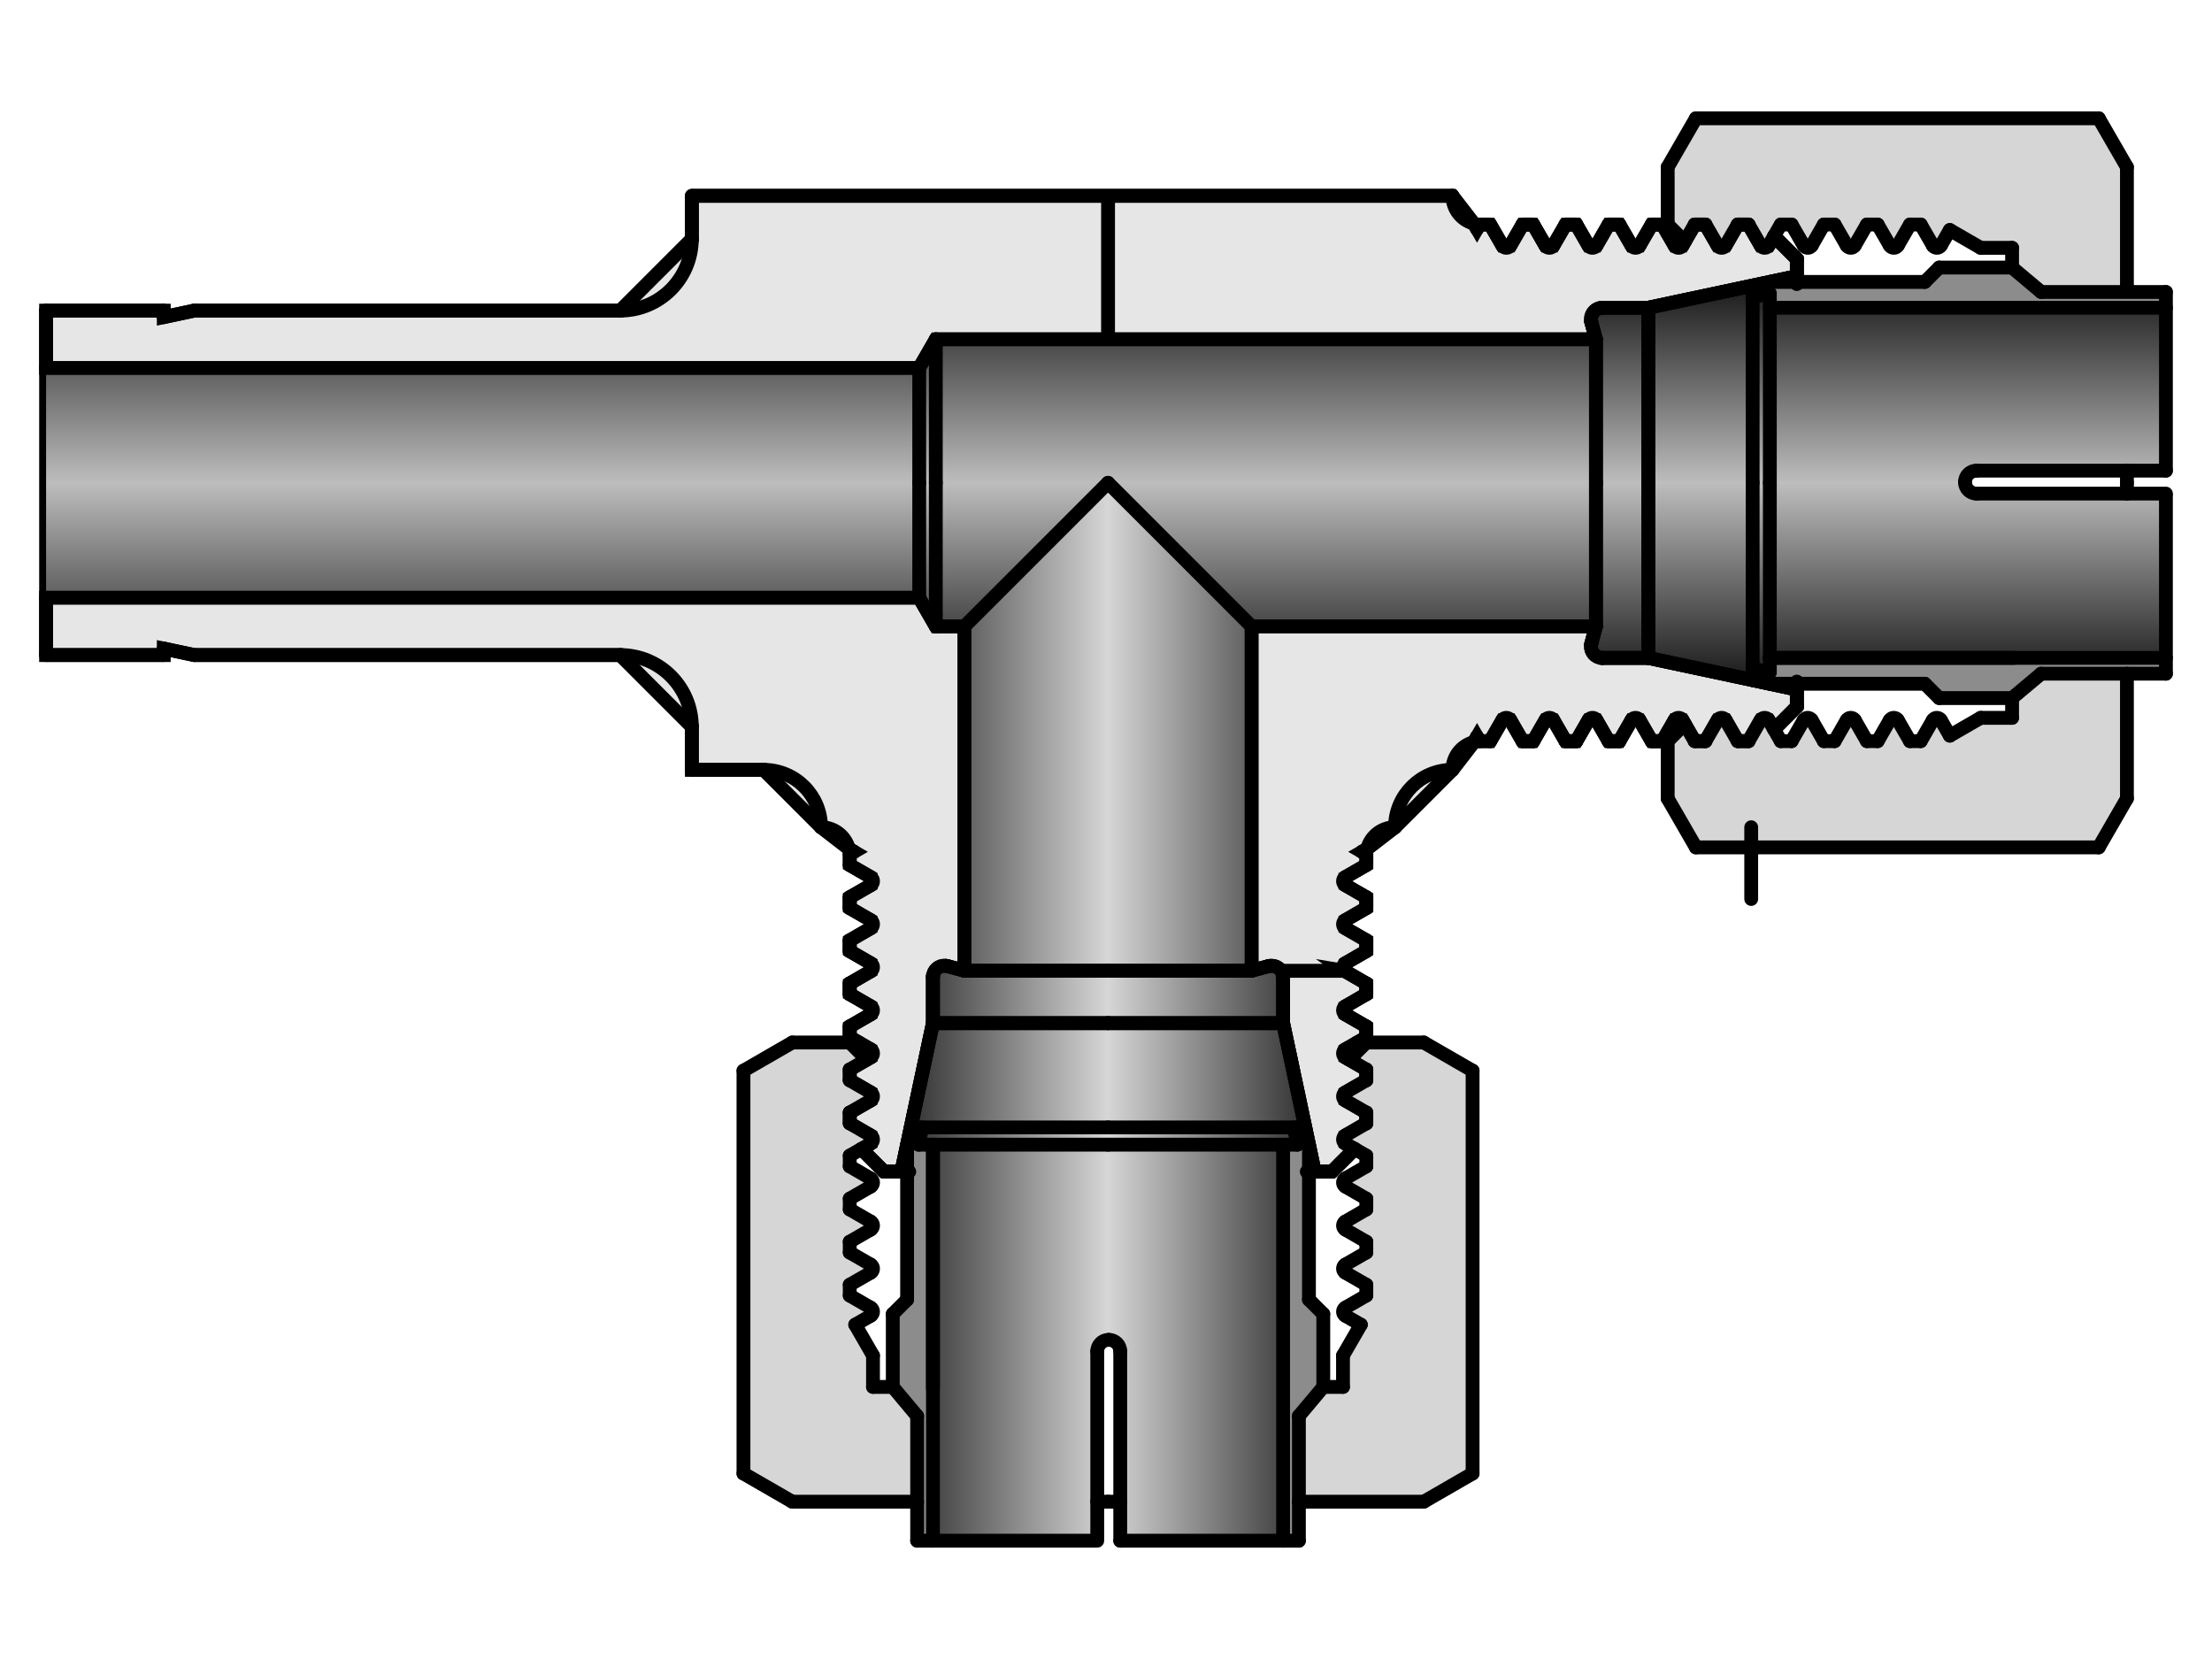 <?xml version="1.0" encoding="UTF-8"?><svg id="_イヤー_1" xmlns="http://www.w3.org/2000/svg" xmlns:xlink="http://www.w3.org/1999/xlink" viewBox="0 0 480 360"><defs><style>.cls-1{fill:url(#CYLINDER);}.cls-1,.cls-2,.cls-3,.cls-4,.cls-5{fill-rule:evenodd;}.cls-2{fill:url(#CYLINDER_2);}.cls-3{fill:#d6d6d6;}.cls-4{fill:#8c8c8c;}.cls-6{fill:none;stroke-linecap:round;stroke-linejoin:round;}.cls-6,.cls-5{stroke:#000;stroke-width:3px;}.cls-5{fill:#e6e6e6;stroke-miterlimit:10;}</style><linearGradient id="CYLINDER" x1="-716.16" y1="549.04" x2="-724.66" y2="549.04" gradientTransform="translate(7494.83 -5309.22) scale(10.07)" gradientUnits="userSpaceOnUse"><stop offset="0" stop-color="#333"/><stop offset=".5" stop-color="#d6d6d6"/><stop offset="1" stop-color="#333"/></linearGradient><linearGradient id="CYLINDER_2" x1="-720.45" y1="541.89" x2="-720.45" y2="533.39" gradientTransform="translate(7494.83 -5309.22) scale(10.07)" gradientUnits="userSpaceOnUse"><stop offset="0" stop-color="#1a1a1a"/><stop offset=".5" stop-color="#bdbdbd"/><stop offset="1" stop-color="#1a1a1a"/></linearGradient></defs><g id="HATCH"><path class="cls-5" d="M357.68,66.78l22.63-4.81,3.74-.79,5.86-1.25v-3.74l-4.94-4.94-1.17,2.02h-1.75l-2.63-4.55h-2.33l-2.63,4.55h-1.75l-2.63-4.55h-2.33l-2.15,3.72-.48,.84h-1.75l-1.48-2.57-1.15-1.98h-2.33l-2.63,4.55h-1.75l-2.63-4.55h-2.33l-2.63,4.55h-1.75l-2.63-4.55h-2.33l-2.63,4.55h-1.75l-2.63-4.55h-2.33l-2.63,4.55h-1.75l-2.63-4.55h-2.33l-.54,.94-.66-1.14-4.66-6.03h-74.74v31.14h105.88l-1-3.71,2.41-3.14h9.95m-207.55-24.29v9.34l-15.57,15.57H42.13l-6.59,1.4v-1.4H10v12.46H199.47l3.6-6.23h37.37v-31.14h-90.31m36.24,183.73l2.57,1.48v1.75l-.84,.48-3.72,2.15v2.33l4.55,2.63v1.75l-4.55,2.63v2.33l4.55,2.63v1.75l-2.02,1.17,4.94,4.94h3.74l1.25-5.86,.79-3.74,4.81-22.63v-9.95l3.14-2.41,3.71,1v-74.74h-6.23l-3.6-6.23H10v12.46h25.54v-1.4l6.59,1.4h92.43l15.57,15.57v9.34h15.57l12.46,12.46,6.03,4.66,1.14,.66-.94,.54v2.33l4.55,2.63v1.75l-4.55,2.63v2.33l4.55,2.63v1.75l-4.55,2.63v2.33l4.55,2.63v1.75l-4.55,2.63v2.33l4.55,2.63v1.75l-4.55,2.63v2.33l1.98,1.15m193.95-78.65l-22.63-4.81h-9.95l-2.41-3.14,1-3.71h-74.74v74.74l3.71-1,2.7,1h13.78l.17-1.63,4.55-2.63v-2.33l-4.55-2.63v-1.75l4.55-2.63v-2.33l-4.55-2.63v-1.75l4.55-2.63v-2.33l-.94-.54,1.14-.66,6.03-4.66,12.46-12.46,4.66-6.03,.66-1.14,.54,.94h2.33l2.63-4.55h1.75l2.63,4.55h2.33l2.63-4.55h1.75l2.63,4.55h2.33l2.63-4.55h1.75l2.63,4.55h2.33l2.63-4.55h1.75l2.63,4.55h2.33l1.15-1.98,1.48-2.57h1.75l.48,.84,2.15,3.72h2.33l2.63-4.55h1.75l2.63,4.55h2.33l2.63-4.55h1.75l1.17,2.02,4.94-4.94v-3.74l-5.86-1.25-3.74-.79m-88.54,63.08h-13.78l.44,1.41v9.95l4.81,22.63,.79,3.74,1.25,5.86h3.74l4.94-4.94-2.02-1.17v-1.75l4.55-2.63v-2.33l-4.55-2.63v-1.75l4.55-2.63v-2.33l-3.72-2.15-.84-.48v-1.75l2.57-1.48,1.98-1.15v-2.33l-4.55-2.63v-1.75l4.55-2.63v-2.33l-4.55-2.63-.17-.12Z"/></g><g id="ARC"><path class="cls-6" d="M178.16,179.51c0-6.88-5.58-12.46-12.46-12.46"/></g><g id="LINE"><line class="cls-6" x1="165.7" y1="167.05" x2="150.13" y2="167.05"/></g><g id="HATCH-2"><path class="cls-1" d="M240.44,104.77l-31.14,31.14v74.74h31.14V104.77m0,105.88h31.14v-74.74l-31.14-31.14v105.88h0m0,0h-31.14l-3.71-1-3.14,2.41v9.95h37.99v-11.37m0,11.37h37.99v-9.95l-.44-1.41h-37.55v11.37h0m0,0h-37.99l-4.81,22.63h42.8v-22.63h0m0,22.63h42.8l-4.81-22.63h-37.99v22.63h0m0,3.74v-3.74h-40.31l-.79,3.74h41.11m37.99,0h3.11l-.79-3.74h-40.31v3.74h37.99m-37.99,0h-37.99v52.94l.04,33.01h35.62v-41.11l2.34-2.49v-42.36m0,42.36h.16l2.49,2.49v41.11h35.34v-85.95h-37.99v42.36Z"/></g><g id="ARC-2"><path class="cls-6" d="M315.18,167.05c-6.88,0-12.46,5.58-12.46,12.46"/></g><g id="LINE-2"><line class="cls-6" x1="271.58" y1="135.91" x2="271.58" y2="210.65"/></g><g id="LINE-3"><line class="cls-6" x1="10" y1="142.14" x2="35.54" y2="142.14"/></g><g id="LINE-4"><line class="cls-6" x1="42.13" y1="142.14" x2="134.56" y2="142.14"/></g><g id="LINE-5"><line class="cls-6" x1="134.56" y1="67.4" x2="42.13" y2="67.4"/></g><g id="LINE-6"><line class="cls-6" x1="35.54" y1="67.4" x2="10" y2="67.4"/></g><g id="LINE-7"><line class="cls-6" x1="10" y1="67.4" x2="10" y2="142.14"/></g><g id="LINE-8"><line class="cls-6" x1="315.18" y1="42.49" x2="150.13" y2="42.49"/></g><g id="HATCH-3"><path class="cls-2" d="M426.4,104.62l2.49-2.49h41.11v-35.34h-85.95v37.99h42.36v-.16m10.58,38.15h33.01v-35.66h-41.11l-2.49-2.34h-42.36v37.99h52.94m-56.68-78.3v40.31h3.74V63.67l-3.74,.79m3.74,81.42v-41.11h-3.74v40.31l3.74,.79m-26.37-79.1v37.99h22.63V61.97l-22.63,4.81m22.63,78.3v-40.31h-22.63v37.99l22.63,4.81v-2.49m-32.59-78.3l-2.41,3.14,1,3.71v31.14h11.37v-37.99h-9.95m-1.41,69.13l-1,3.71,2.41,3.14h9.95v-37.99h-11.37v31.14h0m-105.88-31.14h105.88v-31.14h-105.88v31.14m31.14,31.14h74.74v-31.14h-105.88l31.14,31.14m-31.14-31.14v-31.14h-37.37v31.14h37.37m-37.37,0v31.14h6.23l31.14-31.14h-37.37m0,0v-31.14l-3.6,6.23v24.91h3.6m-3.6,0v24.91l3.6,6.23v-31.14h-3.6m-189.47,0H199.47v-24.91H10v24.91m0,24.91H199.47v-24.91H10v24.91Z"/></g><g id="LINE-9"><line class="cls-6" x1="150.13" y1="157.71" x2="150.13" y2="167.05"/></g><g id="ARC-3"><path class="cls-6" d="M134.56,67.4c8.6,0,15.57-6.97,15.57-15.57"/></g><g id="ARC-4"><path class="cls-6" d="M150.13,157.71c0-8.6-6.97-15.57-15.57-15.57"/></g><g id="LINE-10"><line class="cls-6" x1="271.58" y1="135.91" x2="346.32" y2="135.91"/></g><g id="LINE-11"><line class="cls-6" x1="10" y1="129.69" x2="199.47" y2="129.69"/></g><g id="LINE-12"><line class="cls-6" x1="209.3" y1="135.91" x2="209.3" y2="210.65"/></g><g id="LINE-13"><line class="cls-6" x1="209.3" y1="135.91" x2="203.07" y2="135.91"/></g><g id="LINE-14"><line class="cls-6" x1="199.47" y1="129.69" x2="199.47" y2="104.77"/></g><g id="LINE-15"><line class="cls-6" x1="203.07" y1="135.91" x2="203.07" y2="104.77"/></g><g id="LINE-16"><line class="cls-6" x1="203.07" y1="135.91" x2="199.47" y2="129.69"/></g><g id="HATCH-4"><path class="cls-3" d="M367.75,48.72h2.33l2.63,4.55h1.75l2.63-4.55h2.33l2.63,4.55h1.75l1.17-2.02,1.46-2.53h2.33l2.63,4.55h1.75l2.63-4.55h2.33l2.63,4.55h1.75l2.63-4.55h2.33l2.63,4.55h1.75l2.63-4.55h2.33l2.63,4.55h1.75l1.94-3.36,6.7,3.87h6.81v4.29l6.31,5.29h18.6v-27.09l-6.12-10.6h-87.41l-6.12,10.6v12.46l3.72,3.72,2.15-3.72m87.67,135.16l6.12-10.6v-27.09h-18.6l-6.31,5.29v4.29h-6.81l-6.7,3.87-1.94-3.36h-1.75l-2.63,4.55h-2.33l-2.63-4.55h-1.75l-2.63,4.55h-2.33l-2.63-4.55h-1.75l-2.63,4.55h-2.33l-2.63-4.55h-1.75l-2.63,4.55h-2.33l-1.46-2.53-1.17-2.02h-1.75l-2.63,4.55h-2.33l-2.63-4.55h-1.75l-2.63,4.55h-2.33l-2.15-3.72-3.72,3.72v12.46l6.12,10.6h87.41m-256.39,123.39l-5.29-6.31h-4.29v-6.81l-3.87-6.7,3.36-1.94v-1.75l-4.55-2.63v-2.33l4.55-2.63v-1.75l-4.55-2.63v-2.33l4.55-2.63v-1.75l-4.55-2.63v-2.33l4.55-2.63v-1.75l-4.55-2.63v-2.33l2.53-1.46,2.02-1.17v-1.75l-4.55-2.63v-2.33l4.55-2.63v-1.75l-4.55-2.63v-2.33l3.72-2.15-3.72-3.72h-12.46l-10.6,6.12v87.41l10.6,6.12h27.09v-18.6m120.52-74.93l-10.6-6.12h-12.46l-3.72,3.72,3.72,2.15v2.33l-4.55,2.63v1.75l4.55,2.63v2.33l-4.55,2.63v1.75l2.02,1.17,2.53,1.46v2.33l-1.98,1.15h25.04v-21.91m-37.69,93.53h27.09l10.6-6.12v-65.5h-25.04l-2.57,1.48v1.75l4.55,2.63v2.33l-4.55,2.63v1.75l4.55,2.63v2.33l-4.55,2.63v1.75l4.55,2.63v2.33l-4.55,2.63v1.75l3.36,1.94-3.87,6.7v6.81h-4.29l-5.29,6.31v18.6Z"/></g><g id="LINE-17"><line class="cls-6" x1="461.54" y1="36.26" x2="461.54" y2="63.36"/></g><g id="LINE-18"><line class="cls-6" x1="461.54" y1="102.13" x2="461.54" y2="104.77"/></g><g id="LINE-19"><line class="cls-6" x1="346.32" y1="73.63" x2="346.32" y2="104.77"/></g><g id="LINE-20"><line class="cls-6" x1="357.68" y1="66.78" x2="357.68" y2="104.77"/></g><g id="LINE-21"><line class="cls-6" x1="357.68" y1="66.78" x2="357.68" y2="104.77"/></g><g id="HATCH-5"><path class="cls-4" d="M380.32,64.46l3.74-.79v3.11h85.95v-3.43h-27.07l-6.31-5.29h-15.83l-3.11,3.11h-33.63l-3.74,.79v2.49m0,83.11l3.74,.79h33.63l3.11,3.11h15.83l6.31-5.29h27.07v-3.43h-85.95v3.11l-3.74-.79v2.49m-98.46,159.69l5.29-6.31v-15.83l-3.11-3.11v-33.63l-.79-3.74h-2.49l.79,3.74h-3.11v85.95h3.43v-27.07m-79.41,27.07v-85.95h-3.11l.79-3.74h-2.49l-.79,3.74v33.63l-3.11,3.11v15.83l5.29,6.31v27.07h3.43Z"/></g><g id="LINE-22"><line class="cls-6" x1="380.32" y1="61.97" x2="380.32" y2="104.77"/></g><g id="LINE-23"><line class="cls-6" x1="384.05" y1="63.67" x2="384.05" y2="104.77"/></g><g id="LINE-24"><line class="cls-6" x1="346.32" y1="73.63" x2="346.32" y2="104.77"/></g><g id="LINE-25"><line class="cls-6" x1="384.05" y1="61.18" x2="417.68" y2="61.18"/></g><g id="LINE-26"><line class="cls-6" x1="368.01" y1="25.67" x2="455.42" y2="25.67"/></g><g id="LINE-27"><line class="cls-6" x1="361.89" y1="50.7" x2="361.89" y2="36.26"/></g><g id="LINE-28"><line class="cls-6" x1="357.68" y1="66.78" x2="347.73" y2="66.78"/></g><g id="LINE-29"><line class="cls-6" x1="357.68" y1="66.78" x2="347.73" y2="66.78"/></g><g id="LINE-30"><line class="cls-6" x1="345.32" y1="69.92" x2="346.32" y2="73.63"/></g><g id="LINE-31"><line class="cls-6" x1="345.32" y1="69.92" x2="346.32" y2="73.63"/></g><g id="ARC-5"><path class="cls-6" d="M347.73,66.78c-1.38,0-2.49,1.12-2.49,2.49,0,.22,.03,.43,.08,.64"/></g><g id="ARC-6"><path class="cls-6" d="M347.73,66.78c-1.38,0-2.49,1.12-2.49,2.49,0,.22,.03,.43,.08,.64"/></g><g id="LINE-32"><line class="cls-6" x1="389.91" y1="59.93" x2="357.68" y2="66.78"/></g><g id="LINE-33"><line class="cls-6" x1="389.91" y1="59.93" x2="357.68" y2="66.78"/></g><g id="LINE-34"><line class="cls-6" x1="361.89" y1="48.72" x2="365.6" y2="52.44"/></g><g id="LINE-35"><line class="cls-6" x1="389.91" y1="56.19" x2="389.91" y2="61.64"/></g><g id="LINE-36"><line class="cls-6" x1="389.91" y1="56.19" x2="389.91" y2="61.18"/></g><g id="LINE-37"><line class="cls-6" x1="380.32" y1="64.46" x2="384.05" y2="63.67"/></g><g id="LINE-38"><line class="cls-6" x1="384.97" y1="51.25" x2="389.91" y2="56.19"/></g><g id="LINE-39"><line class="cls-6" x1="384.97" y1="51.25" x2="389.91" y2="56.19"/></g><g id="LINE-40"><line class="cls-6" x1="361.89" y1="36.26" x2="368.01" y2="25.67"/></g><g id="LINE-41"><line class="cls-6" x1="417.68" y1="61.18" x2="420.8" y2="58.06"/></g><g id="LINE-42"><line class="cls-6" x1="436.62" y1="58.06" x2="436.62" y2="53.78"/></g><g id="LINE-43"><line class="cls-6" x1="420.8" y1="58.06" x2="436.62" y2="58.06"/></g><g id="LINE-44"><line class="cls-6" x1="423.11" y1="49.91" x2="429.81" y2="53.78"/></g><g id="LINE-45"><line class="cls-6" x1="461.54" y1="36.26" x2="455.42" y2="25.67"/></g><g id="LINE-46"><line class="cls-6" x1="417.68" y1="148.37" x2="420.8" y2="151.48"/></g><g id="LINE-47"><line class="cls-6" x1="384.05" y1="142.76" x2="436.99" y2="142.76"/></g><g id="LINE-48"><line class="cls-6" x1="368.01" y1="183.88" x2="455.42" y2="183.88"/></g><g id="LINE-49"><line class="cls-6" x1="346.32" y1="135.91" x2="346.32" y2="104.77"/></g><g id="LINE-50"><line class="cls-6" x1="384.05" y1="145.88" x2="384.05" y2="104.77"/></g><g id="LINE-51"><line class="cls-6" x1="380.32" y1="147.58" x2="380.32" y2="104.77"/></g><g id="LINE-52"><line class="cls-6" x1="357.68" y1="142.76" x2="357.68" y2="104.77"/></g><g id="LINE-53"><line class="cls-6" x1="357.68" y1="142.76" x2="357.68" y2="104.77"/></g><g id="LINE-54"><line class="cls-6" x1="346.32" y1="135.91" x2="346.32" y2="104.77"/></g><g id="LINE-55"><line class="cls-6" x1="361.89" y1="158.84" x2="361.89" y2="173.28"/></g><g id="LINE-56"><line class="cls-6" x1="389.91" y1="149.62" x2="357.68" y2="142.76"/></g><g id="LINE-57"><line class="cls-6" x1="389.91" y1="149.62" x2="357.68" y2="142.76"/></g><g id="LINE-58"><line class="cls-6" x1="357.68" y1="142.76" x2="347.73" y2="142.76"/></g><g id="LINE-59"><line class="cls-6" x1="357.68" y1="142.76" x2="347.73" y2="142.76"/></g><g id="ARC-7"><path class="cls-6" d="M345.32,139.63c-.36,1.33,.43,2.7,1.76,3.05,.21,.06,.43,.08,.64,.08"/></g><g id="ARC-8"><path class="cls-6" d="M345.32,139.63c-.36,1.33,.43,2.7,1.76,3.05,.21,.06,.43,.08,.64,.08"/></g><g id="LINE-60"><line class="cls-6" x1="345.32" y1="139.63" x2="346.32" y2="135.91"/></g><g id="LINE-61"><line class="cls-6" x1="345.32" y1="139.63" x2="346.32" y2="135.91"/></g><g id="LINE-62"><line class="cls-6" x1="361.89" y1="160.83" x2="365.6" y2="157.11"/></g><g id="LINE-63"><line class="cls-6" x1="384.05" y1="148.37" x2="417.68" y2="148.37"/></g><g id="LINE-64"><line class="cls-6" x1="384.97" y1="158.29" x2="389.91" y2="153.35"/></g><g id="LINE-65"><line class="cls-6" x1="380.32" y1="145.08" x2="384.05" y2="145.88"/></g><g id="LINE-66"><line class="cls-6" x1="389.91" y1="153.35" x2="389.91" y2="148.37"/></g><g id="LINE-67"><line class="cls-6" x1="389.91" y1="153.35" x2="389.91" y2="147.9"/></g><g id="LINE-68"><line class="cls-6" x1="361.89" y1="173.28" x2="368.01" y2="183.88"/></g><g id="LINE-69"><line class="cls-6" x1="461.54" y1="173.28" x2="461.54" y2="146.19"/></g><g id="LINE-70"><line class="cls-6" x1="461.54" y1="107.11" x2="461.54" y2="104.77"/></g><g id="LINE-71"><line class="cls-6" x1="420.8" y1="151.48" x2="436.62" y2="151.48"/></g><g id="LINE-72"><line class="cls-6" x1="436.62" y1="151.48" x2="436.62" y2="155.77"/></g><g id="LINE-73"><line class="cls-6" x1="461.54" y1="173.28" x2="455.42" y2="183.88"/></g><g id="LINE-74"><line class="cls-6" x1="321.04" y1="48.72" x2="323.37" y2="48.72"/></g><g id="ARC-9"><path class="cls-6" d="M315.18,42.49c0,2.84,1.92,5.32,4.66,6.03"/></g><g id="LINE-75"><line class="cls-6" x1="320.5" y1="49.66" x2="321.04" y2="48.72"/></g><g id="LINE-76"><line class="cls-6" x1="320.5" y1="49.66" x2="319.84" y2="48.52"/></g><g id="LINE-77"><line class="cls-6" x1="330.38" y1="48.72" x2="332.71" y2="48.72"/></g><g id="LINE-78"><line class="cls-6" x1="339.72" y1="48.72" x2="342.06" y2="48.72"/></g><g id="LINE-79"><line class="cls-6" x1="349.06" y1="48.72" x2="351.4" y2="48.72"/></g><g id="LINE-80"><line class="cls-6" x1="346.44" y1="53.27" x2="349.06" y2="48.72"/></g><g id="LINE-81"><line class="cls-6" x1="351.4" y1="48.72" x2="354.03" y2="53.27"/></g><g id="LINE-82"><line class="cls-6" x1="355.78" y1="53.27" x2="358.41" y2="48.72"/></g><g id="LINE-83"><line class="cls-6" x1="327.75" y1="53.27" x2="330.38" y2="48.72"/></g><g id="LINE-84"><line class="cls-6" x1="332.71" y1="48.72" x2="335.34" y2="53.27"/></g><g id="LINE-85"><line class="cls-6" x1="337.09" y1="53.27" x2="339.72" y2="48.72"/></g><g id="LINE-86"><line class="cls-6" x1="342.06" y1="48.72" x2="344.68" y2="53.27"/></g><g id="ARC-10"><path class="cls-6" d="M354.03,53.27c.28,.48,.9,.65,1.38,.37,.15-.09,.28-.22,.37-.37"/></g><g id="ARC-11"><path class="cls-6" d="M344.68,53.27c.28,.48,.9,.65,1.38,.37,.15-.09,.28-.22,.37-.37"/></g><g id="LINE-87"><line class="cls-6" x1="349.06" y1="48.72" x2="351.4" y2="48.72"/></g><g id="LINE-88"><line class="cls-6" x1="339.72" y1="48.72" x2="342.06" y2="48.72"/></g><g id="LINE-89"><line class="cls-6" x1="330.38" y1="48.72" x2="332.71" y2="48.72"/></g><g id="ARC-12"><path class="cls-6" d="M335.34,53.27c.28,.48,.9,.65,1.38,.37,.15-.09,.28-.22,.37-.37"/></g><g id="LINE-90"><line class="cls-6" x1="323.37" y1="48.72" x2="326" y2="53.27"/></g><g id="ARC-13"><path class="cls-6" d="M326,53.27c.28,.48,.9,.65,1.38,.37,.15-.09,.28-.22,.37-.37"/></g><g id="LINE-91"><line class="cls-6" x1="358.41" y1="48.72" x2="360.74" y2="48.72"/></g><g id="LINE-92"><line class="cls-6" x1="360.74" y1="48.72" x2="363.37" y2="53.27"/></g><g id="LINE-93"><line class="cls-6" x1="365.12" y1="53.27" x2="367.75" y2="48.72"/></g><g id="ARC-14"><path class="cls-6" d="M363.37,53.27c.28,.48,.9,.65,1.38,.37,.15-.09,.28-.22,.37-.37"/></g><g id="LINE-94"><line class="cls-6" x1="358.41" y1="48.72" x2="360.74" y2="48.72"/></g><g id="LINE-95"><line class="cls-6" x1="367.75" y1="48.72" x2="370.08" y2="48.72"/></g><g id="LINE-96"><line class="cls-6" x1="370.08" y1="48.72" x2="372.71" y2="53.27"/></g><g id="LINE-97"><line class="cls-6" x1="374.46" y1="53.27" x2="377.09" y2="48.72"/></g><g id="ARC-15"><path class="cls-6" d="M372.71,53.27c.28,.48,.9,.65,1.38,.37,.15-.09,.28-.22,.37-.37"/></g><g id="LINE-98"><line class="cls-6" x1="367.75" y1="48.72" x2="370.08" y2="48.72"/></g><g id="LINE-99"><line class="cls-6" x1="377.09" y1="48.72" x2="379.43" y2="48.72"/></g><g id="LINE-100"><line class="cls-6" x1="379.43" y1="48.72" x2="382.05" y2="53.27"/></g><g id="LINE-101"><line class="cls-6" x1="383.8" y1="53.27" x2="386.43" y2="48.72"/></g><g id="ARC-16"><path class="cls-6" d="M382.05,53.27c.28,.48,.9,.65,1.38,.37,.15-.09,.28-.22,.37-.37"/></g><g id="LINE-102"><line class="cls-6" x1="377.09" y1="48.72" x2="379.43" y2="48.72"/></g><g id="LINE-103"><line class="cls-6" x1="388.77" y1="48.72" x2="391.4" y2="53.27"/></g><g id="LINE-104"><line class="cls-6" x1="393.15" y1="53.27" x2="395.77" y2="48.72"/></g><g id="ARC-17"><path class="cls-6" d="M391.4,53.27c.28,.48,.9,.65,1.38,.37,.15-.09,.28-.22,.37-.37"/></g><g id="LINE-105"><line class="cls-6" x1="386.43" y1="48.72" x2="388.77" y2="48.72"/></g><g id="LINE-106"><line class="cls-6" x1="398.11" y1="48.72" x2="400.74" y2="53.27"/></g><g id="LINE-107"><line class="cls-6" x1="402.49" y1="53.27" x2="405.12" y2="48.72"/></g><g id="ARC-18"><path class="cls-6" d="M400.74,53.27c.28,.48,.9,.65,1.38,.37,.15-.09,.28-.22,.37-.37"/></g><g id="LINE-108"><line class="cls-6" x1="395.77" y1="48.72" x2="398.11" y2="48.72"/></g><g id="LINE-109"><line class="cls-6" x1="407.45" y1="48.72" x2="410.08" y2="53.27"/></g><g id="LINE-110"><line class="cls-6" x1="411.83" y1="53.27" x2="414.46" y2="48.72"/></g><g id="ARC-19"><path class="cls-6" d="M410.08,53.27c.28,.48,.9,.65,1.38,.37,.15-.09,.28-.22,.37-.37"/></g><g id="LINE-111"><line class="cls-6" x1="405.12" y1="48.72" x2="407.45" y2="48.72"/></g><g id="LINE-112"><line class="cls-6" x1="416.79" y1="48.72" x2="419.42" y2="53.27"/></g><g id="LINE-113"><line class="cls-6" x1="421.17" y1="53.27" x2="423.11" y2="49.91"/></g><g id="ARC-20"><path class="cls-6" d="M419.42,53.27c.28,.48,.9,.65,1.38,.37,.15-.09,.28-.22,.37-.37"/></g><g id="LINE-114"><line class="cls-6" x1="414.46" y1="48.72" x2="416.79" y2="48.72"/></g><g id="LINE-115"><line class="cls-6" x1="429.81" y1="53.78" x2="436.62" y2="53.78"/></g><g id="LINE-116"><line class="cls-6" x1="423.11" y1="159.64" x2="429.81" y2="155.77"/></g><g id="LINE-117"><line class="cls-6" x1="321.04" y1="160.83" x2="323.37" y2="160.83"/></g><g id="ARC-21"><path class="cls-6" d="M319.84,161.03c-2.75,.71-4.66,3.19-4.66,6.03"/></g><g id="LINE-118"><line class="cls-6" x1="320.5" y1="159.89" x2="321.04" y2="160.83"/></g><g id="LINE-119"><line class="cls-6" x1="320.5" y1="159.89" x2="319.84" y2="161.03"/></g><g id="LINE-120"><line class="cls-6" x1="330.38" y1="160.83" x2="332.71" y2="160.83"/></g><g id="LINE-121"><line class="cls-6" x1="339.72" y1="160.83" x2="342.06" y2="160.83"/></g><g id="LINE-122"><line class="cls-6" x1="349.06" y1="160.83" x2="351.4" y2="160.83"/></g><g id="LINE-123"><line class="cls-6" x1="346.44" y1="156.27" x2="349.06" y2="160.83"/></g><g id="LINE-124"><line class="cls-6" x1="351.4" y1="160.83" x2="354.03" y2="156.27"/></g><g id="LINE-125"><line class="cls-6" x1="355.78" y1="156.27" x2="358.41" y2="160.83"/></g><g id="LINE-126"><line class="cls-6" x1="327.75" y1="156.27" x2="330.38" y2="160.83"/></g><g id="LINE-127"><line class="cls-6" x1="332.71" y1="160.83" x2="335.34" y2="156.27"/></g><g id="LINE-128"><line class="cls-6" x1="337.09" y1="156.27" x2="339.72" y2="160.83"/></g><g id="LINE-129"><line class="cls-6" x1="342.06" y1="160.83" x2="344.68" y2="156.27"/></g><g id="ARC-22"><path class="cls-6" d="M355.78,156.27c-.28-.48-.9-.65-1.38-.37-.15,.09-.28,.22-.37,.37"/></g><g id="ARC-23"><path class="cls-6" d="M346.44,156.27c-.28-.48-.9-.65-1.38-.37-.15,.09-.28,.22-.37,.37"/></g><g id="LINE-130"><line class="cls-6" x1="349.06" y1="160.83" x2="351.4" y2="160.83"/></g><g id="LINE-131"><line class="cls-6" x1="339.72" y1="160.83" x2="342.06" y2="160.83"/></g><g id="LINE-132"><line class="cls-6" x1="330.38" y1="160.83" x2="332.71" y2="160.83"/></g><g id="ARC-24"><path class="cls-6" d="M337.09,156.27c-.28-.48-.9-.65-1.38-.37-.15,.09-.28,.22-.37,.37"/></g><g id="LINE-133"><line class="cls-6" x1="323.37" y1="160.83" x2="326" y2="156.27"/></g><g id="ARC-25"><path class="cls-6" d="M327.75,156.27c-.28-.48-.9-.65-1.38-.37-.15,.09-.28,.22-.37,.37"/></g><g id="LINE-134"><line class="cls-6" x1="358.41" y1="160.83" x2="360.74" y2="160.83"/></g><g id="LINE-135"><line class="cls-6" x1="360.74" y1="160.83" x2="363.37" y2="156.27"/></g><g id="LINE-136"><line class="cls-6" x1="365.12" y1="156.27" x2="367.75" y2="160.83"/></g><g id="ARC-26"><path class="cls-6" d="M365.12,156.27c-.28-.48-.9-.65-1.38-.37-.15,.09-.28,.22-.37,.37"/></g><g id="LINE-137"><line class="cls-6" x1="358.41" y1="160.83" x2="360.74" y2="160.83"/></g><g id="LINE-138"><line class="cls-6" x1="367.75" y1="160.83" x2="370.08" y2="160.83"/></g><g id="LINE-139"><line class="cls-6" x1="370.08" y1="160.83" x2="372.71" y2="156.27"/></g><g id="LINE-140"><line class="cls-6" x1="374.46" y1="156.27" x2="377.09" y2="160.83"/></g><g id="ARC-27"><path class="cls-6" d="M374.46,156.27c-.28-.48-.9-.65-1.38-.37-.15,.09-.28,.22-.37,.37"/></g><g id="LINE-141"><line class="cls-6" x1="367.75" y1="160.83" x2="370.08" y2="160.83"/></g><g id="LINE-142"><line class="cls-6" x1="377.09" y1="160.83" x2="379.43" y2="160.83"/></g><g id="LINE-143"><line class="cls-6" x1="379.43" y1="160.83" x2="382.05" y2="156.27"/></g><g id="LINE-144"><line class="cls-6" x1="383.8" y1="156.27" x2="386.43" y2="160.83"/></g><g id="ARC-28"><path class="cls-6" d="M383.8,156.27c-.28-.48-.9-.65-1.38-.37-.15,.09-.28,.22-.37,.37"/></g><g id="LINE-145"><line class="cls-6" x1="377.09" y1="160.83" x2="379.43" y2="160.83"/></g><g id="LINE-146"><line class="cls-6" x1="388.77" y1="160.83" x2="391.4" y2="156.27"/></g><g id="LINE-147"><line class="cls-6" x1="393.15" y1="156.27" x2="395.77" y2="160.83"/></g><g id="ARC-29"><path class="cls-6" d="M393.15,156.27c-.28-.48-.9-.65-1.38-.37-.15,.09-.28,.22-.37,.37"/></g><g id="LINE-148"><line class="cls-6" x1="386.43" y1="160.83" x2="388.77" y2="160.83"/></g><g id="LINE-149"><line class="cls-6" x1="398.11" y1="160.83" x2="400.74" y2="156.27"/></g><g id="LINE-150"><line class="cls-6" x1="402.49" y1="156.27" x2="405.12" y2="160.83"/></g><g id="ARC-30"><path class="cls-6" d="M402.49,156.27c-.28-.48-.9-.65-1.38-.37-.15,.09-.28,.22-.37,.37"/></g><g id="LINE-151"><line class="cls-6" x1="395.77" y1="160.83" x2="398.11" y2="160.83"/></g><g id="LINE-152"><line class="cls-6" x1="407.45" y1="160.83" x2="410.08" y2="156.27"/></g><g id="LINE-153"><line class="cls-6" x1="411.83" y1="156.27" x2="414.46" y2="160.83"/></g><g id="ARC-31"><path class="cls-6" d="M411.83,156.27c-.28-.48-.9-.65-1.38-.37-.15,.09-.28,.22-.37,.37"/></g><g id="LINE-154"><line class="cls-6" x1="405.12" y1="160.83" x2="407.45" y2="160.83"/></g><g id="LINE-155"><line class="cls-6" x1="416.79" y1="160.83" x2="419.42" y2="156.27"/></g><g id="LINE-156"><line class="cls-6" x1="421.17" y1="156.27" x2="423.11" y2="159.64"/></g><g id="ARC-32"><path class="cls-6" d="M421.17,156.27c-.28-.48-.9-.65-1.38-.37-.15,.09-.28,.22-.37,.37"/></g><g id="LINE-157"><line class="cls-6" x1="414.46" y1="160.83" x2="416.79" y2="160.83"/></g><g id="LINE-158"><line class="cls-6" x1="429.81" y1="155.77" x2="436.62" y2="155.77"/></g><g id="LINE-159"><line class="cls-6" x1="442.93" y1="63.36" x2="470" y2="63.36"/></g><g id="LINE-160"><line class="cls-6" x1="384.05" y1="66.78" x2="470" y2="66.78"/></g><g id="LINE-161"><line class="cls-6" x1="442.93" y1="63.36" x2="436.62" y2="58.06"/></g><g id="LINE-162"><line class="cls-6" x1="470" y1="63.36" x2="470" y2="102.13"/></g><g id="LINE-163"><line class="cls-6" x1="470" y1="102.13" x2="428.89" y2="102.13"/></g><g id="ARC-33"><path class="cls-6" d="M428.89,102.13c-1.38,0-2.49,1.12-2.49,2.49"/></g><g id="LINE-164"><line class="cls-6" x1="470" y1="107.11" x2="428.89" y2="107.11"/></g><g id="ARC-34"><path class="cls-6" d="M426.4,104.62c0,1.38,1.12,2.49,2.49,2.49"/></g><g id="LINE-165"><line class="cls-6" x1="442.93" y1="146.19" x2="470" y2="146.19"/></g><g id="LINE-166"><line class="cls-6" x1="384.05" y1="142.76" x2="470" y2="142.76"/></g><g id="LINE-167"><line class="cls-6" x1="442.93" y1="146.19" x2="436.62" y2="151.48"/></g><g id="LINE-168"><line class="cls-6" x1="470" y1="146.19" x2="470" y2="107.42"/></g><g id="LINE-169"><line class="cls-6" x1="150.13" y1="51.83" x2="150.13" y2="42.49"/></g><g id="LINE-170"><line class="cls-6" x1="203.07" y1="73.63" x2="346.32" y2="73.63"/></g><g id="LINE-171"><line class="cls-6" x1="10" y1="79.86" x2="199.47" y2="79.86"/></g><g id="LINE-172"><line class="cls-6" x1="199.47" y1="79.86" x2="199.47" y2="104.77"/></g><g id="LINE-173"><line class="cls-6" x1="203.07" y1="73.63" x2="203.07" y2="104.77"/></g><g id="LINE-174"><line class="cls-6" x1="203.07" y1="73.63" x2="199.47" y2="79.86"/></g><g id="LINE-175"><line class="cls-6" x1="308.95" y1="325.87" x2="281.86" y2="325.87"/></g><g id="LINE-176"><line class="cls-6" x1="243.09" y1="325.87" x2="240.44" y2="325.87"/></g><g id="LINE-177"><line class="cls-6" x1="271.58" y1="210.65" x2="240.44" y2="210.65"/></g><g id="LINE-178"><line class="cls-6" x1="278.43" y1="222.02" x2="240.44" y2="222.02"/></g><g id="LINE-179"><line class="cls-6" x1="278.43" y1="222.02" x2="240.44" y2="222.02"/></g><g id="LINE-180"><line class="cls-6" x1="283.24" y1="244.65" x2="240.44" y2="244.65"/></g><g id="LINE-181"><line class="cls-6" x1="281.54" y1="248.39" x2="240.44" y2="248.39"/></g><g id="LINE-182"><line class="cls-6" x1="271.58" y1="210.65" x2="240.44" y2="210.65"/></g><g id="LINE-183"><line class="cls-6" x1="284.04" y1="248.39" x2="284.04" y2="282.02"/></g><g id="LINE-184"><line class="cls-6" x1="319.55" y1="232.34" x2="319.55" y2="319.75"/></g><g id="LINE-185"><line class="cls-6" x1="294.51" y1="226.22" x2="308.95" y2="226.22"/></g><g id="LINE-186"><line class="cls-6" x1="278.43" y1="222.02" x2="278.43" y2="212.06"/></g><g id="LINE-187"><line class="cls-6" x1="278.43" y1="222.02" x2="278.43" y2="212.06"/></g><g id="LINE-188"><line class="cls-6" x1="275.29" y1="209.65" x2="271.58" y2="210.65"/></g><g id="LINE-189"><line class="cls-6" x1="275.29" y1="209.65" x2="271.58" y2="210.65"/></g><g id="ARC-35"><path class="cls-6" d="M278.43,212.06c0-1.38-1.12-2.49-2.49-2.49-.22,0-.43,.03-.64,.08"/></g><g id="ARC-36"><path class="cls-6" d="M278.43,212.06c0-1.38-1.12-2.49-2.49-2.49-.22,0-.43,.03-.64,.08"/></g><g id="LINE-190"><line class="cls-6" x1="285.28" y1="254.25" x2="278.43" y2="222.02"/></g><g id="LINE-191"><line class="cls-6" x1="285.28" y1="254.25" x2="278.43" y2="222.02"/></g><g id="LINE-192"><line class="cls-6" x1="296.49" y1="226.22" x2="292.78" y2="229.94"/></g><g id="LINE-193"><line class="cls-6" x1="289.02" y1="254.25" x2="283.57" y2="254.25"/></g><g id="LINE-194"><line class="cls-6" x1="289.02" y1="254.25" x2="284.04" y2="254.25"/></g><g id="LINE-195"><line class="cls-6" x1="280.75" y1="244.65" x2="281.54" y2="248.39"/></g><g id="LINE-196"><line class="cls-6" x1="293.96" y1="249.3" x2="289.02" y2="254.25"/></g><g id="LINE-197"><line class="cls-6" x1="293.96" y1="249.3" x2="289.02" y2="254.25"/></g><g id="LINE-198"><line class="cls-6" x1="308.95" y1="226.22" x2="319.55" y2="232.34"/></g><g id="LINE-199"><line class="cls-6" x1="284.04" y1="282.02" x2="287.15" y2="285.13"/></g><g id="LINE-200"><line class="cls-6" x1="287.15" y1="300.96" x2="291.43" y2="300.96"/></g><g id="LINE-201"><line class="cls-6" x1="287.15" y1="285.13" x2="287.15" y2="300.96"/></g><g id="LINE-202"><line class="cls-6" x1="295.3" y1="287.45" x2="291.43" y2="294.15"/></g><g id="LINE-203"><line class="cls-6" x1="308.95" y1="325.87" x2="319.55" y2="319.75"/></g><g id="LINE-204"><line class="cls-6" x1="196.84" y1="282.02" x2="193.73" y2="285.13"/></g><g id="LINE-205"><line class="cls-6" x1="202.45" y1="248.39" x2="202.45" y2="301.33"/></g><g id="LINE-206"><line class="cls-6" x1="161.33" y1="232.34" x2="161.33" y2="319.75"/></g><g id="LINE-207"><line class="cls-6" x1="209.3" y1="210.65" x2="240.44" y2="210.65"/></g><g id="LINE-208"><line class="cls-6" x1="199.33" y1="248.39" x2="240.44" y2="248.39"/></g><g id="LINE-209"><line class="cls-6" x1="197.64" y1="244.65" x2="240.44" y2="244.65"/></g><g id="LINE-210"><line class="cls-6" x1="202.45" y1="222.02" x2="240.44" y2="222.02"/></g><g id="LINE-211"><line class="cls-6" x1="202.45" y1="222.02" x2="240.44" y2="222.02"/></g><g id="LINE-212"><line class="cls-6" x1="209.3" y1="210.65" x2="240.44" y2="210.65"/></g><g id="LINE-213"><line class="cls-6" x1="186.37" y1="226.22" x2="171.93" y2="226.22"/></g><g id="LINE-214"><line class="cls-6" x1="195.6" y1="254.25" x2="202.45" y2="222.02"/></g><g id="LINE-215"><line class="cls-6" x1="195.6" y1="254.25" x2="202.45" y2="222.02"/></g><g id="LINE-216"><line class="cls-6" x1="202.45" y1="222.02" x2="202.45" y2="212.06"/></g><g id="LINE-217"><line class="cls-6" x1="202.45" y1="222.02" x2="202.45" y2="212.06"/></g><g id="ARC-37"><path class="cls-6" d="M205.58,209.65c-1.33-.36-2.7,.43-3.05,1.76-.06,.21-.08,.43-.08,.64"/></g><g id="ARC-38"><path class="cls-6" d="M205.58,209.65c-1.33-.36-2.7,.43-3.05,1.76-.06,.21-.08,.43-.08,.64"/></g><g id="LINE-218"><line class="cls-6" x1="205.58" y1="209.65" x2="209.3" y2="210.65"/></g><g id="LINE-219"><line class="cls-6" x1="205.58" y1="209.65" x2="209.3" y2="210.65"/></g><g id="LINE-220"><line class="cls-6" x1="184.39" y1="226.22" x2="188.1" y2="229.94"/></g><g id="LINE-221"><line class="cls-6" x1="196.84" y1="248.39" x2="196.84" y2="282.02"/></g><g id="LINE-222"><line class="cls-6" x1="186.92" y1="249.3" x2="191.86" y2="254.25"/></g><g id="LINE-223"><line class="cls-6" x1="200.13" y1="244.65" x2="199.33" y2="248.39"/></g><g id="LINE-224"><line class="cls-6" x1="191.86" y1="254.25" x2="196.84" y2="254.25"/></g><g id="LINE-225"><line class="cls-6" x1="191.86" y1="254.25" x2="197.31" y2="254.25"/></g><g id="LINE-226"><line class="cls-6" x1="171.93" y1="226.22" x2="161.33" y2="232.34"/></g><g id="LINE-227"><line class="cls-6" x1="171.93" y1="325.87" x2="199.02" y2="325.87"/></g><g id="LINE-228"><line class="cls-6" x1="238.1" y1="325.87" x2="240.44" y2="325.87"/></g><g id="LINE-229"><line class="cls-6" x1="193.73" y1="285.13" x2="193.73" y2="300.96"/></g><g id="LINE-230"><line class="cls-6" x1="193.73" y1="300.96" x2="189.44" y2="300.96"/></g><g id="LINE-231"><line class="cls-6" x1="171.93" y1="325.87" x2="161.33" y2="319.75"/></g><g id="LINE-232"><line class="cls-6" x1="296.49" y1="185.37" x2="296.49" y2="187.71"/></g><g id="ARC-39"><path class="cls-6" d="M302.72,179.51c-2.84,0-5.32,1.92-6.03,4.66"/></g><g id="LINE-233"><line class="cls-6" x1="295.55" y1="184.83" x2="296.49" y2="185.37"/></g><g id="LINE-234"><line class="cls-6" x1="295.55" y1="184.83" x2="296.69" y2="184.17"/></g><g id="LINE-235"><line class="cls-6" x1="296.49" y1="194.71" x2="296.49" y2="197.05"/></g><g id="LINE-236"><line class="cls-6" x1="296.49" y1="204.06" x2="296.49" y2="206.39"/></g><g id="LINE-237"><line class="cls-6" x1="296.49" y1="213.4" x2="296.49" y2="215.73"/></g><g id="LINE-238"><line class="cls-6" x1="291.94" y1="210.77" x2="296.49" y2="213.4"/></g><g id="LINE-239"><line class="cls-6" x1="296.49" y1="215.73" x2="291.94" y2="218.36"/></g><g id="LINE-240"><line class="cls-6" x1="291.94" y1="220.11" x2="296.49" y2="222.74"/></g><g id="LINE-241"><line class="cls-6" x1="291.94" y1="192.09" x2="296.49" y2="194.71"/></g><g id="LINE-242"><line class="cls-6" x1="296.49" y1="197.05" x2="291.94" y2="199.68"/></g><g id="LINE-243"><line class="cls-6" x1="291.94" y1="201.43" x2="296.49" y2="204.06"/></g><g id="LINE-244"><line class="cls-6" x1="296.49" y1="206.39" x2="291.94" y2="209.02"/></g><g id="ARC-40"><path class="cls-6" d="M291.94,218.36c-.48,.28-.65,.9-.37,1.38,.09,.15,.22,.28,.37,.37"/></g><g id="ARC-41"><path class="cls-6" d="M291.94,209.02c-.48,.28-.65,.9-.37,1.38,.09,.15,.22,.28,.37,.37"/></g><g id="LINE-245"><line class="cls-6" x1="296.49" y1="213.4" x2="296.49" y2="215.73"/></g><g id="LINE-246"><line class="cls-6" x1="296.49" y1="204.06" x2="296.49" y2="206.39"/></g><g id="LINE-247"><line class="cls-6" x1="296.49" y1="194.71" x2="296.49" y2="197.05"/></g><g id="ARC-42"><path class="cls-6" d="M291.94,199.68c-.48,.28-.65,.9-.37,1.38,.09,.15,.22,.28,.37,.37"/></g><g id="LINE-248"><line class="cls-6" x1="296.49" y1="187.71" x2="291.94" y2="190.33"/></g><g id="ARC-43"><path class="cls-6" d="M291.94,190.33c-.48,.28-.65,.9-.37,1.38,.09,.15,.22,.28,.37,.37"/></g><g id="LINE-249"><line class="cls-6" x1="296.49" y1="222.74" x2="296.49" y2="225.08"/></g><g id="LINE-250"><line class="cls-6" x1="296.49" y1="225.08" x2="291.94" y2="227.7"/></g><g id="LINE-251"><line class="cls-6" x1="291.94" y1="229.45" x2="296.49" y2="232.08"/></g><g id="ARC-44"><path class="cls-6" d="M291.94,227.7c-.48,.28-.65,.9-.37,1.38,.09,.15,.22,.28,.37,.37"/></g><g id="LINE-252"><line class="cls-6" x1="296.49" y1="222.74" x2="296.49" y2="225.08"/></g><g id="LINE-253"><line class="cls-6" x1="296.49" y1="232.08" x2="296.49" y2="234.42"/></g><g id="LINE-254"><line class="cls-6" x1="296.49" y1="234.42" x2="291.94" y2="237.05"/></g><g id="LINE-255"><line class="cls-6" x1="291.94" y1="238.8" x2="296.49" y2="241.42"/></g><g id="ARC-45"><path class="cls-6" d="M291.94,237.05c-.48,.28-.65,.9-.37,1.38,.09,.15,.22,.28,.37,.37"/></g><g id="LINE-256"><line class="cls-6" x1="296.49" y1="232.08" x2="296.49" y2="234.42"/></g><g id="LINE-257"><line class="cls-6" x1="296.49" y1="241.42" x2="296.49" y2="243.76"/></g><g id="LINE-258"><line class="cls-6" x1="296.49" y1="243.76" x2="291.94" y2="246.39"/></g><g id="LINE-259"><line class="cls-6" x1="291.94" y1="248.14" x2="296.49" y2="250.77"/></g><g id="ARC-46"><path class="cls-6" d="M291.94,246.39c-.48,.28-.65,.9-.37,1.38,.09,.15,.22,.28,.37,.37"/></g><g id="LINE-260"><line class="cls-6" x1="296.49" y1="241.42" x2="296.49" y2="243.76"/></g><g id="LINE-261"><line class="cls-6" x1="296.49" y1="253.1" x2="291.94" y2="255.73"/></g><g id="LINE-262"><line class="cls-6" x1="291.94" y1="257.48" x2="296.49" y2="260.11"/></g><g id="ARC-47"><path class="cls-6" d="M291.94,255.73c-.48,.28-.65,.9-.37,1.38,.09,.15,.22,.28,.37,.37"/></g><g id="LINE-263"><line class="cls-6" x1="296.49" y1="250.77" x2="296.49" y2="253.1"/></g><g id="LINE-264"><line class="cls-6" x1="296.49" y1="262.44" x2="291.94" y2="265.07"/></g><g id="LINE-265"><line class="cls-6" x1="291.94" y1="266.82" x2="296.49" y2="269.45"/></g><g id="ARC-48"><path class="cls-6" d="M291.94,265.07c-.48,.28-.65,.9-.37,1.38,.09,.15,.22,.28,.37,.37"/></g><g id="LINE-266"><line class="cls-6" x1="296.49" y1="260.11" x2="296.49" y2="262.44"/></g><g id="LINE-267"><line class="cls-6" x1="296.49" y1="271.79" x2="291.94" y2="274.41"/></g><g id="LINE-268"><line class="cls-6" x1="291.94" y1="276.17" x2="296.49" y2="278.79"/></g><g id="ARC-49"><path class="cls-6" d="M291.94,274.41c-.48,.28-.65,.9-.37,1.38,.09,.15,.22,.28,.37,.37"/></g><g id="LINE-269"><line class="cls-6" x1="296.49" y1="269.45" x2="296.49" y2="271.79"/></g><g id="LINE-270"><line class="cls-6" x1="296.49" y1="281.13" x2="291.94" y2="283.76"/></g><g id="LINE-271"><line class="cls-6" x1="291.94" y1="285.51" x2="295.3" y2="287.45"/></g><g id="ARC-50"><path class="cls-6" d="M291.94,283.76c-.48,.28-.65,.9-.37,1.38,.09,.15,.22,.28,.37,.37"/></g><g id="LINE-272"><line class="cls-6" x1="296.49" y1="278.79" x2="296.49" y2="281.13"/></g><g id="LINE-273"><line class="cls-6" x1="291.43" y1="294.15" x2="291.43" y2="300.96"/></g><g id="LINE-274"><line class="cls-6" x1="185.58" y1="287.45" x2="189.44" y2="294.15"/></g><g id="LINE-275"><line class="cls-6" x1="184.39" y1="185.37" x2="184.39" y2="187.71"/></g><g id="ARC-51"><path class="cls-6" d="M184.19,184.17c-.71-2.75-3.19-4.66-6.03-4.66"/></g><g id="LINE-276"><line class="cls-6" x1="185.32" y1="184.83" x2="184.39" y2="185.37"/></g><g id="LINE-277"><line class="cls-6" x1="185.32" y1="184.83" x2="184.19" y2="184.17"/></g><g id="LINE-278"><line class="cls-6" x1="184.39" y1="194.71" x2="184.39" y2="197.05"/></g><g id="LINE-279"><line class="cls-6" x1="184.39" y1="204.06" x2="184.39" y2="206.39"/></g><g id="LINE-280"><line class="cls-6" x1="184.39" y1="213.4" x2="184.39" y2="215.73"/></g><g id="LINE-281"><line class="cls-6" x1="188.94" y1="210.77" x2="184.39" y2="213.4"/></g><g id="LINE-282"><line class="cls-6" x1="184.39" y1="215.73" x2="188.94" y2="218.36"/></g><g id="LINE-283"><line class="cls-6" x1="188.94" y1="220.11" x2="184.39" y2="222.74"/></g><g id="LINE-284"><line class="cls-6" x1="188.94" y1="192.09" x2="184.39" y2="194.71"/></g><g id="LINE-285"><line class="cls-6" x1="184.39" y1="197.05" x2="188.94" y2="199.68"/></g><g id="LINE-286"><line class="cls-6" x1="188.94" y1="201.43" x2="184.39" y2="204.06"/></g><g id="LINE-287"><line class="cls-6" x1="184.39" y1="206.39" x2="188.94" y2="209.02"/></g><g id="ARC-52"><path class="cls-6" d="M188.94,220.11c.48-.28,.65-.9,.37-1.38-.09-.15-.22-.28-.37-.37"/></g><g id="ARC-53"><path class="cls-6" d="M188.94,210.77c.48-.28,.65-.9,.37-1.38-.09-.15-.22-.28-.37-.37"/></g><g id="LINE-288"><line class="cls-6" x1="184.39" y1="213.4" x2="184.39" y2="215.73"/></g><g id="LINE-289"><line class="cls-6" x1="184.39" y1="204.06" x2="184.39" y2="206.39"/></g><g id="LINE-290"><line class="cls-6" x1="184.39" y1="194.71" x2="184.39" y2="197.05"/></g><g id="ARC-54"><path class="cls-6" d="M188.94,201.43c.48-.28,.65-.9,.37-1.38-.09-.15-.22-.28-.37-.37"/></g><g id="LINE-291"><line class="cls-6" x1="184.39" y1="187.71" x2="188.94" y2="190.33"/></g><g id="ARC-55"><path class="cls-6" d="M188.94,192.09c.48-.28,.65-.9,.37-1.38-.09-.15-.22-.28-.37-.37"/></g><g id="LINE-292"><line class="cls-6" x1="184.39" y1="222.74" x2="184.39" y2="225.08"/></g><g id="LINE-293"><line class="cls-6" x1="184.39" y1="225.08" x2="188.94" y2="227.7"/></g><g id="LINE-294"><line class="cls-6" x1="188.94" y1="229.45" x2="184.39" y2="232.08"/></g><g id="ARC-56"><path class="cls-6" d="M188.94,229.45c.48-.28,.65-.9,.37-1.38-.09-.15-.22-.28-.37-.37"/></g><g id="LINE-295"><line class="cls-6" x1="184.39" y1="222.74" x2="184.39" y2="225.08"/></g><g id="LINE-296"><line class="cls-6" x1="184.39" y1="232.08" x2="184.39" y2="234.42"/></g><g id="LINE-297"><line class="cls-6" x1="184.39" y1="234.42" x2="188.94" y2="237.05"/></g><g id="LINE-298"><line class="cls-6" x1="188.94" y1="238.8" x2="184.39" y2="241.42"/></g><g id="ARC-57"><path class="cls-6" d="M188.94,238.8c.48-.28,.65-.9,.37-1.38-.09-.15-.22-.28-.37-.37"/></g><g id="LINE-299"><line class="cls-6" x1="184.39" y1="232.08" x2="184.39" y2="234.42"/></g><g id="LINE-300"><line class="cls-6" x1="184.39" y1="241.42" x2="184.39" y2="243.76"/></g><g id="LINE-301"><line class="cls-6" x1="184.39" y1="243.76" x2="188.94" y2="246.39"/></g><g id="LINE-302"><line class="cls-6" x1="188.94" y1="248.14" x2="184.39" y2="250.77"/></g><g id="ARC-58"><path class="cls-6" d="M188.94,248.14c.48-.28,.65-.9,.37-1.38-.09-.15-.22-.28-.37-.37"/></g><g id="LINE-303"><line class="cls-6" x1="184.39" y1="241.42" x2="184.39" y2="243.76"/></g><g id="LINE-304"><line class="cls-6" x1="184.39" y1="253.1" x2="188.94" y2="255.73"/></g><g id="LINE-305"><line class="cls-6" x1="188.94" y1="257.48" x2="184.39" y2="260.11"/></g><g id="ARC-59"><path class="cls-6" d="M188.94,257.48c.48-.28,.65-.9,.37-1.38-.09-.15-.22-.28-.37-.37"/></g><g id="LINE-306"><line class="cls-6" x1="184.39" y1="250.77" x2="184.39" y2="253.1"/></g><g id="LINE-307"><line class="cls-6" x1="184.39" y1="262.44" x2="188.94" y2="265.07"/></g><g id="LINE-308"><line class="cls-6" x1="188.94" y1="266.82" x2="184.39" y2="269.45"/></g><g id="ARC-60"><path class="cls-6" d="M188.94,266.82c.48-.28,.65-.9,.37-1.38-.09-.15-.22-.28-.37-.37"/></g><g id="LINE-309"><line class="cls-6" x1="184.39" y1="260.11" x2="184.39" y2="262.44"/></g><g id="LINE-310"><line class="cls-6" x1="184.39" y1="271.79" x2="188.94" y2="274.41"/></g><g id="LINE-311"><line class="cls-6" x1="188.94" y1="276.17" x2="184.39" y2="278.79"/></g><g id="ARC-61"><path class="cls-6" d="M188.94,276.17c.48-.28,.65-.9,.37-1.38-.09-.15-.22-.28-.37-.37"/></g><g id="LINE-312"><line class="cls-6" x1="184.39" y1="269.45" x2="184.39" y2="271.79"/></g><g id="LINE-313"><line class="cls-6" x1="184.39" y1="281.13" x2="188.94" y2="283.76"/></g><g id="LINE-314"><line class="cls-6" x1="188.94" y1="285.51" x2="185.58" y2="287.45"/></g><g id="ARC-62"><path class="cls-6" d="M188.94,285.51c.48-.28,.65-.9,.37-1.38-.09-.15-.22-.28-.37-.37"/></g><g id="LINE-315"><line class="cls-6" x1="184.39" y1="278.79" x2="184.39" y2="281.13"/></g><g id="LINE-316"><line class="cls-6" x1="189.44" y1="294.15" x2="189.44" y2="300.96"/></g><g id="LINE-317"><line class="cls-6" x1="281.86" y1="307.27" x2="281.86" y2="334.33"/></g><g id="LINE-318"><line class="cls-6" x1="278.43" y1="248.39" x2="278.43" y2="334.33"/></g><g id="LINE-319"><line class="cls-6" x1="281.86" y1="307.27" x2="287.15" y2="300.96"/></g><g id="LINE-320"><line class="cls-6" x1="281.86" y1="334.33" x2="243.09" y2="334.33"/></g><g id="LINE-321"><line class="cls-6" x1="243.09" y1="334.33" x2="243.09" y2="293.23"/></g><g id="ARC-63"><path class="cls-6" d="M243.09,293.23c0-1.38-1.12-2.49-2.49-2.49"/></g><g id="LINE-322"><line class="cls-6" x1="238.1" y1="334.33" x2="238.1" y2="293.23"/></g><g id="ARC-64"><path class="cls-6" d="M240.59,290.74c-1.38,0-2.49,1.12-2.49,2.49"/></g><g id="LINE-323"><line class="cls-6" x1="199.02" y1="307.27" x2="199.02" y2="334.33"/></g><g id="LINE-324"><line class="cls-6" x1="202.45" y1="248.39" x2="202.45" y2="334.33"/></g><g id="LINE-325"><line class="cls-6" x1="199.02" y1="307.27" x2="193.73" y2="300.96"/></g><g id="LINE-326"><line class="cls-6" x1="199.02" y1="334.33" x2="237.79" y2="334.33"/></g><g id="LINE-327"><line class="cls-6" x1="42.13" y1="142.14" x2="35.54" y2="140.74"/></g><g id="LINE-328"><line class="cls-6" x1="35.54" y1="142.14" x2="35.54" y2="140.74"/></g><g id="LINE-329"><line class="cls-6" x1="42.13" y1="67.4" x2="35.54" y2="68.81"/></g><g id="LINE-330"><line class="cls-6" x1="35.54" y1="67.4" x2="35.54" y2="68.81"/></g><g id="LINE-331"><line class="cls-6" x1="380.01" y1="195.08" x2="380.01" y2="179.51"/></g><g id="LINE-332"><line class="cls-6" x1="209.3" y1="135.91" x2="240.44" y2="104.77"/></g><g id="LINE-333"><line class="cls-6" x1="240.44" y1="104.77" x2="271.58" y2="135.91"/></g></svg>